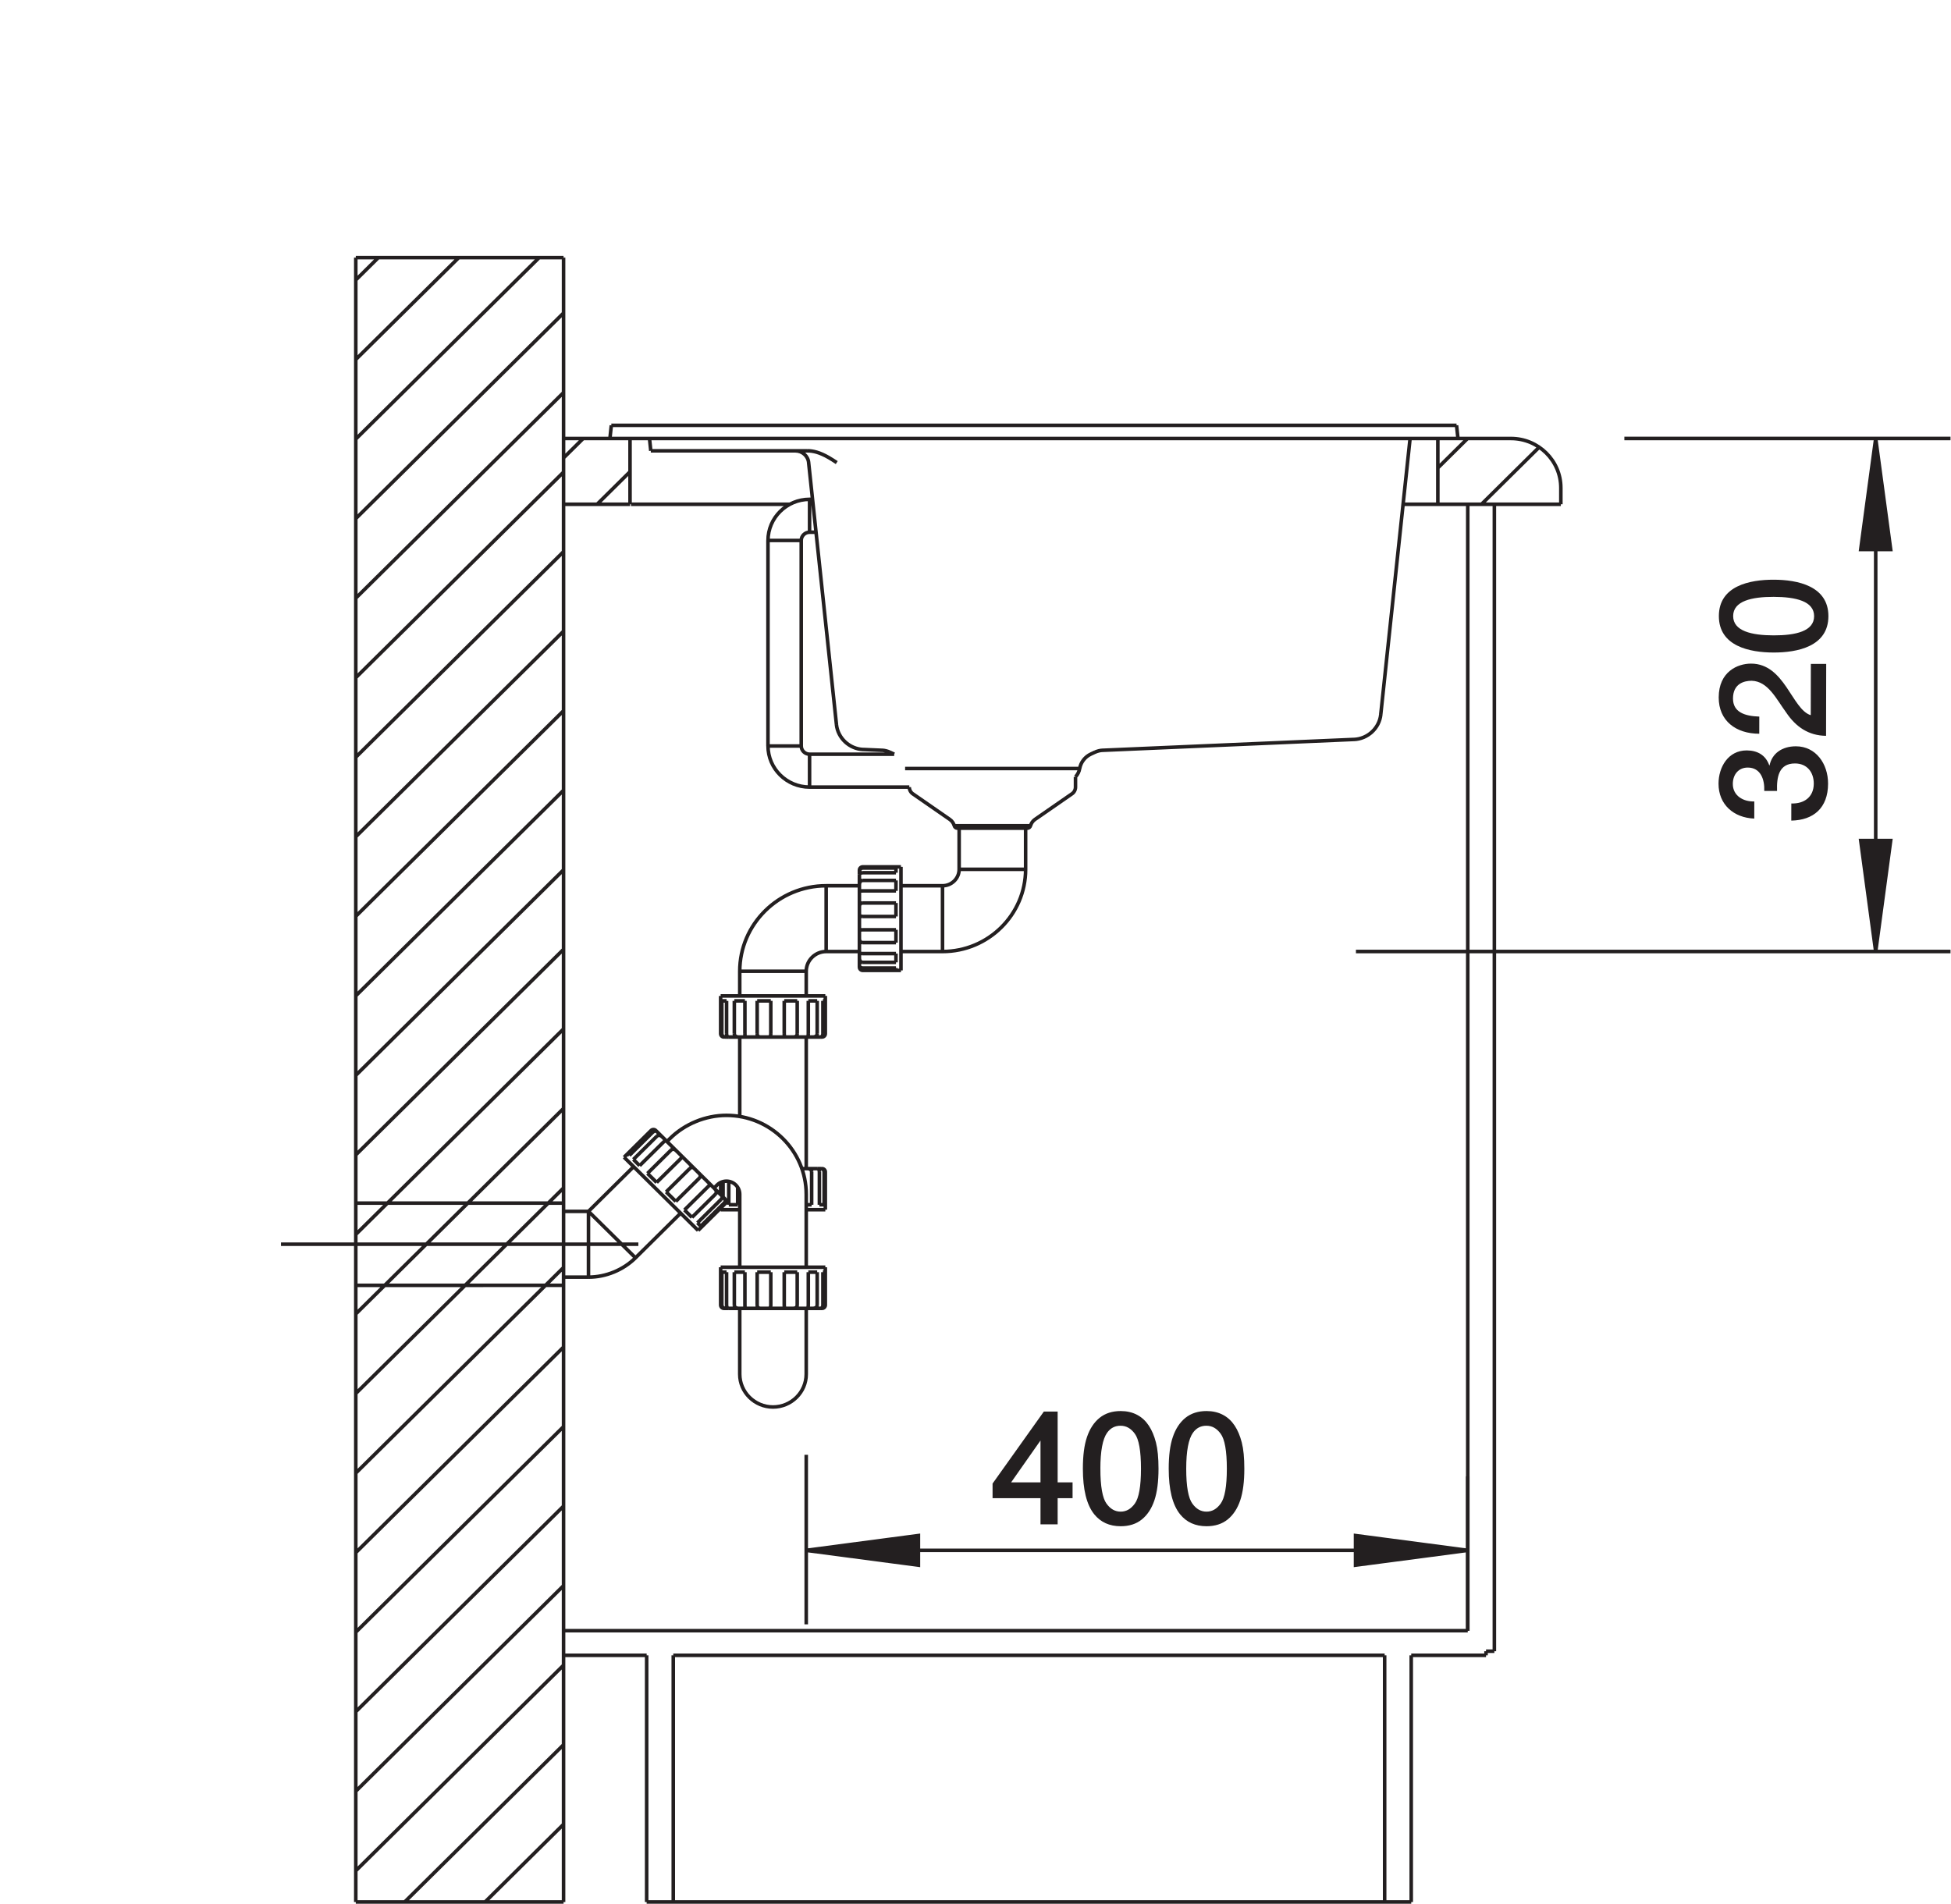 <?xml version="1.0" encoding="UTF-8" standalone="no"?>
<!-- Created with Inkscape (http://www.inkscape.org/) -->

<svg
   version="1.1"
   id="svg2"
   xml:space="preserve"
   width="103.708"
   height="101.206"
   viewBox="0 0 103.708 101.206"
   xmlns="http://www.w3.org/2000/svg"
   xmlns:svg="http://www.w3.org/2000/svg"><defs
     id="defs6"><clipPath
       clipPathUnits="userSpaceOnUse"
       id="clipPath20"><path
         d="M 0,75.905 H 77.781 V 0 H 0 Z"
         id="path18" /></clipPath></defs><g
     id="g8"
     transform="matrix(1.333,0,0,-1.333,0,101.206)"><g
       id="g10"
       transform="translate(41.563,16.735)"><path
         d="M 0,0 V 1.965 L -1.378,0 Z M 0,-1.533 V -0.49 H -1.911 V 0 L 0.1,2.824 H 0.542 V 0 H 1.137 V -0.49 H 0.542 v -1.043 z"
         style="fill:#231f20;fill-opacity:1;fill-rule:nonzero;stroke:none"
         id="path12" /></g><g
       id="g14"><g
         id="g16"
         clip-path="url(#clipPath20)"><g
           id="g22"
           transform="translate(43.809,17.35)"><path
             d="m 0,0 c 0,-0.715 0.085,-1.191 0.254,-1.428 0.17,-0.238 0.378,-0.355 0.626,-0.355 0.249,0 0.457,0.119 0.627,0.357 C 1.676,-1.189 1.761,-0.713 1.761,0 1.761,0.717 1.676,1.195 1.507,1.43 1.337,1.666 1.127,1.785 0.875,1.785 0.626,1.785 0.428,1.68 0.279,1.471 0.093,1.207 0,0.715 0,0 m -0.556,0 c 0,0.516 0.054,0.932 0.161,1.244 0.107,0.315 0.267,0.557 0.478,0.729 C 0.294,2.143 0.56,2.229 0.88,2.229 1.118,2.229 1.325,2.18 1.503,2.086 1.681,1.992 1.829,1.855 1.945,1.678 2.061,1.502 2.153,1.285 2.218,1.029 2.285,0.775 2.318,0.432 2.318,0 2.318,-0.512 2.264,-0.924 2.159,-1.238 2.052,-1.553 1.893,-1.795 1.681,-1.967 1.47,-2.139 1.204,-2.223 0.88,-2.223 c -0.424,0 -0.758,0.151 -1,0.452 C -0.41,-1.41 -0.556,-0.818 -0.556,0"
             style="fill:#231f20;fill-opacity:1;fill-rule:nonzero;stroke:none"
             id="path24" /></g><g
           id="g26"
           transform="translate(47.232,17.35)"><path
             d="m 0,0 c 0,-0.715 0.085,-1.191 0.255,-1.428 0.169,-0.238 0.377,-0.355 0.625,-0.355 0.25,0 0.458,0.119 0.627,0.357 0.17,0.237 0.255,0.713 0.255,1.426 0,0.717 -0.085,1.195 -0.255,1.43 C 1.338,1.666 1.128,1.785 0.875,1.785 0.626,1.785 0.428,1.68 0.279,1.471 0.094,1.207 0,0.715 0,0 m -0.556,0 c 0,0.516 0.053,0.932 0.161,1.244 0.107,0.315 0.267,0.557 0.478,0.729 0.212,0.17 0.478,0.256 0.797,0.256 0.237,0 0.444,-0.049 0.623,-0.143 C 1.682,1.992 1.828,1.855 1.945,1.678 2.061,1.502 2.152,1.285 2.218,1.029 2.284,0.775 2.317,0.432 2.317,0 2.317,-0.512 2.264,-0.924 2.158,-1.238 2.052,-1.553 1.893,-1.795 1.682,-1.967 1.47,-2.139 1.203,-2.223 0.88,-2.223 c -0.425,0 -0.758,0.151 -1,0.452 C -0.41,-1.41 -0.556,-0.818 -0.556,0"
             style="fill:#231f20;fill-opacity:1;fill-rule:nonzero;stroke:none"
             id="path28" /></g><g
           id="g30"
           transform="translate(47.232,17.35)"><path
             d="m 0,0 c 0,-0.715 0.085,-1.191 0.255,-1.428 0.169,-0.238 0.377,-0.355 0.625,-0.355 0.25,0 0.458,0.119 0.627,0.357 0.17,0.237 0.255,0.713 0.255,1.426 0,0.717 -0.085,1.195 -0.255,1.43 C 1.338,1.666 1.128,1.785 0.875,1.785 0.626,1.785 0.428,1.68 0.279,1.471 0.094,1.207 0,0.715 0,0 Z m -0.556,0 c 0,0.516 0.053,0.932 0.161,1.244 0.107,0.315 0.267,0.557 0.478,0.729 0.212,0.17 0.478,0.256 0.797,0.256 0.237,0 0.444,-0.049 0.623,-0.143 C 1.682,1.992 1.828,1.855 1.945,1.678 2.061,1.502 2.152,1.285 2.218,1.029 2.284,0.775 2.317,0.432 2.317,0 2.317,-0.512 2.264,-0.924 2.158,-1.238 2.052,-1.553 1.893,-1.795 1.682,-1.967 1.47,-2.139 1.203,-2.223 0.88,-2.223 c -0.425,0 -0.758,0.151 -1,0.452 C -0.41,-1.41 -0.556,-0.818 -0.556,0 Z m -2.867,0 c 0,-0.715 0.085,-1.191 0.254,-1.428 0.169,-0.238 0.378,-0.355 0.626,-0.355 0.249,0 0.457,0.119 0.627,0.357 0.169,0.237 0.254,0.713 0.254,1.426 0,0.717 -0.085,1.195 -0.254,1.43 -0.17,0.236 -0.38,0.355 -0.632,0.355 -0.249,0 -0.448,-0.105 -0.596,-0.314 C -3.33,1.207 -3.423,0.715 -3.423,0 Z m -0.556,0 c 0,0.516 0.053,0.932 0.161,1.244 0.107,0.315 0.267,0.557 0.478,0.729 0.211,0.17 0.477,0.256 0.797,0.256 0.237,0 0.444,-0.049 0.623,-0.143 0.178,-0.094 0.325,-0.231 0.441,-0.408 0.117,-0.176 0.208,-0.393 0.274,-0.649 0.066,-0.254 0.1,-0.597 0.1,-1.029 0,-0.512 -0.054,-0.924 -0.16,-1.238 -0.106,-0.315 -0.265,-0.557 -0.477,-0.729 -0.211,-0.172 -0.478,-0.256 -0.801,-0.256 -0.425,0 -0.758,0.151 -1,0.452 -0.29,0.361 -0.436,0.953 -0.436,1.771 z m -1.69,-0.615 V 1.35 l -1.378,-1.965 z m 0,-1.533 v 1.043 H -7.58 v 0.49 l 2.011,2.824 h 0.442 v -2.824 h 0.595 v -0.49 h -0.595 v -1.043 z"
             style="fill:none;stroke:#231f20;stroke-width:0.142;stroke-linecap:butt;stroke-linejoin:miter;stroke-miterlimit:2.613;stroke-dasharray:none;stroke-opacity:1"
             id="path32" /></g><g
           id="g34"
           transform="translate(32.15,14.094)"><path
             d="M 0,0 4.474,-0.59 V 0.59 Z"
             style="fill:#231f20;fill-opacity:1;fill-rule:nonzero;stroke:none"
             id="path36" /></g><g
           id="g38"
           transform="translate(32.15,14.094)"><path
             d="M 0,0 4.474,-0.59 V 0.59 Z"
             style="fill:none;stroke:#231f20;stroke-width:0.142;stroke-linecap:butt;stroke-linejoin:miter;stroke-miterlimit:2.613;stroke-dasharray:none;stroke-opacity:1"
             id="path40" /></g><g
           id="g42"
           transform="translate(58.53,14.094)"><path
             d="m 0,0 h -13.19 m -13.19,0 h 13.19 M 0,-3.203 v 6.154 m -26.38,0.86 v -6.762"
             style="fill:none;stroke:#231f20;stroke-width:0.142;stroke-linecap:butt;stroke-linejoin:miter;stroke-miterlimit:2.613;stroke-dasharray:none;stroke-opacity:1"
             id="path44" /></g><g
           id="g46"
           transform="translate(58.53,14.094)"><path
             d="M 0,0 -4.475,0.59 V -0.59 Z"
             style="fill:#231f20;fill-opacity:1;fill-rule:nonzero;stroke:none"
             id="path48" /></g><g
           id="g50"
           transform="translate(58.53,14.094)"><path
             d="M 0,0 -4.475,0.59 V -0.59 Z"
             style="fill:none;stroke:#231f20;stroke-width:0.142;stroke-linecap:butt;stroke-linejoin:miter;stroke-miterlimit:2.613;stroke-dasharray:none;stroke-opacity:1"
             id="path52" /></g><g
           id="g54"
           transform="translate(74.798,37.976)"><path
             d="M 0,0 0.597,4.427 H -0.597 Z"
             style="fill:#231f20;fill-opacity:1;fill-rule:nonzero;stroke:none"
             id="path56" /></g><g
           id="g58"
           transform="translate(74.798,37.976)"><path
             d="M 0,0 0.597,4.427 H -0.597 Z"
             style="fill:none;stroke:#231f20;stroke-width:0.142;stroke-linecap:butt;stroke-linejoin:miter;stroke-miterlimit:2.613;stroke-dasharray:none;stroke-opacity:1"
             id="path60" /></g><g
           id="g62"
           transform="translate(74.798,58.437)"><path
             d="m 0,0 v -10.23 m 0,-10.23 v 10.23 M -10.023,0 H 2.983 m -23.71,-20.46 h 23.71"
             style="fill:none;stroke:#231f20;stroke-width:0.142;stroke-linecap:butt;stroke-linejoin:miter;stroke-miterlimit:2.613;stroke-dasharray:none;stroke-opacity:1"
             id="path64" /></g><g
           id="g66"
           transform="translate(74.798,58.437)"><path
             d="M 0,0 -0.597,-4.427 H 0.597 Z"
             style="fill:#231f20;fill-opacity:1;fill-rule:nonzero;stroke:none"
             id="path68" /></g><g
           id="g70"
           transform="translate(74.798,58.437)"><path
             d="M 0,0 -0.597,-4.427 H 0.597 Z"
             style="fill:none;stroke:#231f20;stroke-width:0.142;stroke-linecap:butt;stroke-linejoin:miter;stroke-miterlimit:2.613;stroke-dasharray:none;stroke-opacity:1"
             id="path72" /></g><g
           id="g74"
           transform="translate(22.473,65.65)"><path
             d="M 0,0 H -8.285 M 1.905,-6.689 H 35.61 M 0,-7.214 H 37.78 M 9.732,-7.706 H 3.479 M 9.81,-9.64 H 9.929 M 2.651,-9.837 H 0 m 9.031,0 H 2.688 m 37.081,0 h -6.291 m 6.291,0 v 0.656 m -4.102,1.967 -0.057,0.525 m -25.8,-4.263 h 0.258 M 8.152,-11.28 h 1.326 m 27.64,-44.298 v 45.741 m -0.332,-45.905 v 0.164 m -0.729,0.819 v 44.922 m -1.193,0 v 2.623 m -1.061,-48.528 v -9.838 m -1.06,9.838 v -9.838 m 1.014,58.366 -1.169,-11.005 m -19.883,-1.43 -0.751,0.033 m -3.802,0.139 h 1.326 m 3.707,-0.328 H 9.81 m 10.771,-0.571 H 13.62 m 0.167,-0.74 H 9.81 m 11.686,1.467 10.02,0.433 m -18.343,-0.583 -0.166,0.077 m 2.574,-2.937 h 3.039 m -0.127,-0.097 h -2.785 m -2.253,-1.541 H 11.931 M 0.995,-40.66 c 0.693,0 1.387,0.287 1.874,0.77 m -1.874,-0.77 c 0.693,0 1.387,0.287 1.874,0.77 m 6.905,31.715 c -0.027,0.267 -0.257,0.469 -0.528,0.469 m 0.528,-0.469 c -0.027,0.267 -0.257,0.469 -0.528,0.469 m 11.169,-13.001 c 0.085,0.089 0.145,0.207 0.165,0.331 m -0.165,-0.331 c 0.085,0.089 0.145,0.207 0.165,0.331 m -9.699,1.756 c 0.057,-0.545 0.519,-0.976 1.074,-0.998 m -1.074,0.998 c 0.057,-0.545 0.519,-0.976 1.074,-0.998 m 19.561,0.401 c 0.555,0.022 1.017,0.453 1.073,0.997 m -1.073,-0.997 c 0.555,0.022 1.017,0.453 1.073,0.997 m -11.56,-1.579 c -0.233,-0.107 -0.404,-0.328 -0.447,-0.577 m 0.447,0.577 c -0.233,-0.107 -0.404,-0.328 -0.447,-0.577 m -7.397,0.571 -0.013,0.006 m 0.013,-0.006 -0.013,0.006 m 8.325,0.151 c -0.103,-0.003 -0.212,-0.034 -0.302,-0.074 m 0.302,0.074 c -0.103,-0.003 -0.212,-0.034 -0.302,-0.074 m -8.189,0 c -0.09,0.04 -0.199,0.071 -0.301,0.074 m 0.301,-0.074 c -0.09,0.04 -0.199,0.071 -0.301,0.074 m 27.064,10.467 c 0,1.083 -0.894,1.967 -1.989,1.967 m 1.989,-1.967 c 0,1.083 -0.894,1.967 -1.989,1.967 M 8.153,-19.477 c 0,-0.903 0.744,-1.639 1.657,-1.639 m -1.657,1.639 c 0,-0.903 0.744,-1.639 1.657,-1.639 m -0.332,1.639 c 0,-0.18 0.149,-0.328 0.332,-0.328 m -0.332,0.328 c 0,-0.18 0.149,-0.328 0.332,-0.328 m 0,10.165 c -0.913,0 -1.657,-0.736 -1.657,-1.64 m 1.657,1.64 c -0.913,0 -1.657,-0.736 -1.657,-1.64 m 1.657,0.328 c -0.183,0 -0.332,-0.147 -0.332,-0.328 m 0.332,0.328 c -0.183,0 -0.332,-0.147 -0.332,-0.328 M 7.026,-37.357 c 0,0.289 -0.238,0.525 -0.53,0.525 -0.139,0 -0.278,-0.056 -0.375,-0.154 m 0.905,-0.371 c 0,0.289 -0.238,0.525 -0.53,0.525 -0.139,0 -0.278,-0.056 -0.375,-0.154 m 3.556,-0.371 c 0,1.734 -1.429,3.149 -3.181,3.149 -0.833,0 -1.666,-0.344 -2.249,-0.922 m 5.43,-2.227 c 0,1.734 -1.429,3.149 -3.181,3.149 -0.833,0 -1.666,-0.344 -2.249,-0.922 m 10.865,7.456 c 1.825,0 3.314,1.472 3.314,3.278 m -3.314,-3.278 c 1.825,0 3.314,1.472 3.314,3.278 m -3.314,-0.655 c 0.365,0 0.663,0.294 0.663,0.655 m -0.663,-0.655 c 0.365,0 0.663,0.294 0.663,0.655 m -5.303,-0.655 c -1.898,0 -3.446,-1.532 -3.446,-3.41 m 3.446,3.41 c -1.898,0 -3.446,-1.532 -3.446,-3.41 m 3.446,0.787 c -0.437,0 -0.795,-0.354 -0.795,-0.787 m 0.795,0.787 c -0.437,0 -0.795,-0.354 -0.795,-0.787 M 7.026,-44.529 c 0,-0.721 0.596,-1.31 1.326,-1.31 0.73,0 1.325,0.589 1.325,1.31 m -2.651,0 c 0,-0.721 0.596,-1.31 1.326,-1.31 0.73,0 1.325,0.589 1.325,1.31 m 10.596,23.144 c 0.089,0.06 0.142,0.162 0.142,0.269 m -0.142,-0.269 c 0.089,0.06 0.142,0.162 0.142,0.269 m -1.614,-1.288 c -0.087,-0.059 -0.154,-0.156 -0.181,-0.257 m 0.181,0.257 c -0.087,-0.059 -0.154,-0.156 -0.181,-0.257 m -0.127,-0.095 c 0.059,0 0.111,0.041 0.127,0.097 m -0.127,-0.097 c 0.059,0 0.111,0.041 0.127,0.097 m -3.039,-0.001 c 0.015,-0.056 0.068,-0.096 0.127,-0.096 m -0.127,0.096 c 0.015,-0.056 0.068,-0.096 0.127,-0.096 m -0.127,0.097 c -0.027,0.101 -0.094,0.196 -0.182,0.255 m 0.182,-0.255 c -0.027,0.101 -0.094,0.196 -0.182,0.255 m -1.612,1.288 c 0,-0.107 0.053,-0.209 0.141,-0.269 m -0.141,0.269 c 0,-0.107 0.053,-0.209 0.141,-0.269 M 6.443,-37.732 c 0.025,0.024 0.039,0.059 0.039,0.092 0,0.035 -0.014,0.068 -0.039,0.094 m 0,-0.186 c 0.025,0.024 0.039,0.059 0.039,0.092 0,0.035 -0.014,0.068 -0.039,0.094 m -2.765,2.736 c -0.024,0.023 -0.059,0.037 -0.093,0.037 -0.035,0 -0.07,-0.014 -0.094,-0.037 m 0.187,0 c -0.024,0.023 -0.059,0.037 -0.093,0.037 -0.035,0 -0.07,-0.014 -0.094,-0.037 m 2.773,-6.963 c 0,-0.072 0.059,-0.133 0.132,-0.133 m -0.132,0.133 c 0,-0.072 0.059,-0.133 0.132,-0.133 m 3.911,0 c 0.073,0 0.132,0.061 0.132,0.133 m -0.132,-0.133 c 0.073,0 0.132,0.061 0.132,0.133 m 1.492,17.476 c -0.073,0 -0.133,-0.059 -0.133,-0.131 m 0.133,0.131 c -0.073,0 -0.133,-0.059 -0.133,-0.131 m 0,-3.869 c 0,-0.073 0.06,-0.131 0.133,-0.131 m -0.133,0.131 c 0,-0.073 0.06,-0.131 0.133,-0.131 m -1.492,-8.034 c 0,0.072 -0.059,0.13 -0.132,0.13 m 0.132,-0.13 c 0,0.072 -0.059,0.13 -0.132,0.13 m -4.043,5.379 c 0,-0.072 0.059,-0.131 0.132,-0.131 m -0.132,0.131 c 0,-0.072 0.059,-0.131 0.132,-0.131 m 3.911,0 c 0.073,0 0.132,0.059 0.132,0.131 m -0.132,-0.131 c 0.073,0 0.132,0.059 0.132,0.131 m 0.455,22.778 -0.162,0.105 -0.149,0.091 -0.137,0.075 -0.126,0.06 -0.118,0.048 -0.108,0.036 -0.099,0.025 -0.093,0.017 -0.087,0.01 -0.083,0.002 M 0,-62.48 l -3.131,-3.1 m 15.062,41.048 -0.027,-0.002 -0.027,-0.005 -0.025,-0.009 -0.02,-0.011 -0.016,-0.011 -0.011,-0.012 -0.006,-0.008 -10e-4,-0.005 m 2.13,3.21 1.471,-1.019 m -2.143,-1.941 h -1.325 m 3.844,-0.051 h 2.651 m -5.17,-0.136 h -1.325 m 1.325,-0.306 h -1.325 m 1.524,-0.213 h 1.657 m -4.64,0 h 1.326 m 1.458,-0.205 h -1.325 m 1.325,-0.483 h -1.325 m 1.325,-0.537 h -1.325 m 1.325,-0.531 h -1.325 m -0.079,1.55 -0.006,-10e-4 m 0.085,-1.018 -0.027,0.002 -0.027,0.003 -0.025,0.008 -0.02,0.012 -0.016,0.016 -0.011,0.021 -0.006,0.026 -10e-4,0.029 m 0.048,0.901 -0.014,10e-4 -0.016,0.003 -0.011,0.005 -0.006,0.01 -10e-4,0.015 M 0,-59.308 -6.337,-65.58 m 18.268,40.324 h -0.027 l -0.052,-0.001 m 1.404,-2.062 h -1.325 m 1.524,-0.355 h 1.657 m -4.64,0 h 1.326 m 1.458,-0.082 h -1.325 m 1.325,-0.35 h -1.325 m 1.325,-0.226 h -1.325 m 1.325,-0.095 h -1.325 m 1.524,-0.001 H 11.931 M 9.677,-28.461 H 7.026 m 3.413,-0.984 H 6.264 m 4.078,-0.197 h 0.096 m -3.937,0 H 6.312 m 0.92,0 H 6.81 m 1.454,0 H 7.721 m 1.597,0 H 8.8 m 1.314,0 H 9.76 m 2.171,2.323 -0.032,0.003 -0.03,0.011 -0.026,0.017 -0.02,0.024 -0.014,0.032 -0.009,0.038 -0.002,0.046 m 0.133,-0.958 -0.027,0.002 -0.027,0.01 -0.025,0.016 -0.02,0.023 -0.016,0.028 -0.011,0.031 -0.006,0.035 -10e-4,0.034 m 0.133,-0.5 -0.027,0.003 -0.027,0.008 -0.025,0.016 -0.02,0.019 -0.016,0.022 -0.011,0.025 -0.006,0.024 m 0.012,0.567 h 0.005 l 0.016,-0.003 0.02,-0.003 0.025,-0.004 0.027,-0.002 0.027,-0.001 M 0,-56.136 -8.285,-64.334 M 0,-52.964 -8.285,-61.162 m 28.7,40.454 v -0.408 M 6.562,-31.084 h -0.09 m 3.777,0 H 6.564 m 3.732,0 H 10.25 m 0.069,0.001 -0.023,-0.001 m -0.537,0 -0.008,0.001 -0.004,0.006 v 0.005 m -0.854,-0.012 -0.026,0.001 -0.022,0.006 -0.017,0.01 -0.012,0.016 -0.007,0.02 -0.005,0.025 -0.003,0.027 -10e-4,0.026 m -2.328,-0.131 -0.027,0.001 -0.029,0.006 -0.029,0.01 -0.025,0.016 -0.021,0.02 -0.016,0.025 -0.01,0.027 -0.003,0.026 m 1.568,-0.131 -0.036,0.001 -0.033,0.006 -0.029,0.01 -0.023,0.016 -0.017,0.02 -0.013,0.025 -0.006,0.027 -0.002,0.026 m -0.726,-0.131 -0.037,0.001 -0.036,0.006 -0.033,0.01 -0.028,0.016 -0.022,0.02 -0.017,0.025 -0.009,0.027 -0.003,0.026 M 0,-49.792 -8.285,-57.99 m 18.534,26.906 0.011,0.001 0.015,0.006 0.016,0.01 0.016,0.016 0.015,0.02 0.011,0.025 0.007,0.027 0.002,0.026 m 8.084,6.557 v 1.64 M 0,-46.621 -8.285,-54.818 m 47.184,47.251 -2.294,-2.27 m -20.83,-14.559 v 1.64 m -0.663,-2.295 v -2.623 m -1.657,-0.754 v 4.131 m -3.314,-12.035 h 0.089 m -0.728,0 h 0.637 m 1.659,8.091 10e-4,-0.01 0.006,-0.015 0.011,-0.016 0.016,-0.016 0.02,-0.014 0.025,-0.011 0.027,-0.007 0.027,-0.002 m -1.701,-8 h 0.028 l 0.03,-0.005 0.028,-0.01 0.025,-0.016 0.021,-0.021 0.016,-0.026 0.01,-0.025 0.003,-0.027 m -0.683,0.13 h 0.037 l 0.036,-0.005 0.033,-0.01 0.028,-0.016 0.022,-0.021 0.017,-0.026 0.009,-0.025 0.003,-0.027 M -8.285,-37.708 H 0 m 10.202,-0.065 h 0.189 m -0.714,0 h 0.216 m -3.304,0 h 0.354 m -1.577,-1.025 1.077,1.066 m -0.971,-0.894 0.937,0.927 m -1.071,-0.795 0.938,0.928 m -1.247,1.233 0.02,0.017 0.022,0.016 0.023,0.013 0.023,0.006 H 5.14 l 0.022,-0.008 0.023,-0.015 0.022,-0.02 m 0.61,-0.67 0.011,0.01 0.012,0.01 0.012,0.002 0.011,-0.002 0.012,-0.01 M 0,-43.449 -8.285,-51.646 m 13.405,13.369 0.937,0.926 m -0.058,0.244 0.122,0.121 M 36.05,-7.214 34.864,-8.388 m -30.043,-29.594 0.938,0.928 m -2.89,-2.836 1.8,1.781 m -0.193,0.469 0.938,0.928 m -1.322,-0.549 0.937,0.928 m 0.784,-0.665 0.004,0.004 m 7.439,12.462 v 0.187 m 0,-0.911 v 0.418 m 0,-1.438 v 0.537 m 0,-1.58 v 0.512 m 0,-1.299 v 0.35 m 0,-0.671 v 0.095 m -1.458,3.74 v 0.164 m 0,-3.813 v 3.646 m 0,-3.692 v 0.045 m 10e-4,-0.068 -10e-4,0.023 M 9.773,-8.175 10.882,-18.619 M 9.677,-37.97 h 0.762 m -4.175,0 H 7.026 M 0,-38.037 h 0.994 m 4.765,0.983 0.018,0.017 0.036,0.039 m 0.463,-0.568 0.017,0.02 0.015,0.021 0.012,0.025 0.007,0.022 0.002,0.02 v 0.015 l -0.002,0.01 -0.002,0.004 m 5.473,9.673 10e-4,0.008 0.006,0.004 0.006,0.001 m -1.697,-14.03 -0.003,-0.027 -0.009,-0.026 -0.017,-0.025 -0.023,-0.022 -0.028,-0.015 -0.032,-0.01 -0.035,-0.006 -0.035,-0.002 m 0.506,0.133 -0.003,-0.027 -0.009,-0.026 -0.015,-0.025 -0.019,-0.022 -0.023,-0.015 -0.025,-0.01 -0.025,-0.006 m 1.479,15.007 10e-4,0.024 0.006,0.022 0.011,0.016 0.016,0.012 0.02,0.008 0.025,0.005 0.027,0.002 0.027,0.001 m -0.133,2.304 10e-4,0.027 0.006,0.029 m -0.007,-0.574 0.002,0.046 0.009,0.04 0.014,0.034 0.02,0.026 0.026,0.021 0.03,0.012 0.032,0.004 m -0.133,-1.058 10e-4,0.035 0.006,0.033 0.011,0.028 0.016,0.023 0.02,0.017 0.025,0.012 0.027,0.007 0.027,0.002 M 2.983,-39.347 h -14.251 m 17.532,-0.918 h 4.175 M 6.501,-40.462 H 6.312 m 0.92,0 H 6.81 m 1.454,0 H 7.721 m 1.597,0 H 8.8 m 1.314,0 H 9.76 m 0.678,0 h -0.096 m 9.931,19.077 -1.471,-1.019 m -15.09,-14.48 0.938,0.926 m -0.929,0.919 0.021,0.016 0.025,0.014 0.03,0.006 0.031,-0.002 0.03,-0.008 0.031,-0.016 0.028,-0.021 0.026,-0.024 m -0.451,0.262 0.021,0.016 0.025,0.013 0.028,0.008 h 0.029 l 0.027,-0.006 0.025,-0.01 0.022,-0.013 m 0.397,-0.408 -0.01,-0.008 -0.016,-0.012 -0.021,-0.014 -0.024,-0.019 -0.024,-0.022 m 0.313,-0.308 0.02,0.017 0.025,0.012 0.027,0.008 0.029,0.002 0.029,-0.008 0.029,-0.014 0.029,-0.021 0.028,-0.026 m -4.5,-4.65 -8.285,-8.199 m 11.631,11.951 0.938,0.928 m -0.038,0.465 -0.122,-0.121 m -1.09,-0.963 0.937,0.927 m -2.977,-2.75 1.8,1.782 m -0.01,0.289 0.937,0.927 m -1.098,-0.767 0.937,0.928 m -1.005,-0.862 0.937,0.928 m -1.079,-1.066 1.078,1.068 m 6.981,9.759 v -2.623 M 10.439,-37.97 v 1.508 m 0,-3.803 v -1.508 m 0,12.328 v -1.508 m -10e-4,-9.509 v -1.311 m 0,12.131 v -1.311 m -0.047,-6.82 v 1.311 m -0.049,-4 v -1.311 m 0,12.131 v -1.311 m -0.14,-6.82 v 1.311 m -0.088,-4 v -1.311 m 0,12.131 v -1.311 m -0.221,-6.82 v 1.311 M 9.81,-21.116 v 1.311 m 0,10.165 v -1.312 m -0.05,-29.51 v -1.311 m 0,12.131 v -1.311 m -0.083,-9.312 v 2.908 m 0,-7.172 v 2.623 m 0,10.822 v -5.248 m 0,7.871 v -0.984 m -0.199,9.968 v 8.197 m -0.16,-29.182 v -1.311 m 0,12.131 v -1.311 M 8.8,-40.462 v -1.311 m 0,12.131 v -1.311 m -0.536,-9.509 v -1.311 m 0,12.131 v -1.311 m -0.112,11.476 v 8.197 m -1.744,-26.233 0.017,-0.026 m -0.035,0.045 0.018,-0.019 m -0.081,0.082 0.116,-0.115 m -2.757,2.728 2.639,-2.611 m -2.656,2.625 0.017,-0.014 M 0,-40.66 h 0.994 m 10.811,16.213 0.011,0.028 0.016,0.025 0.02,0.021 0.025,0.016 0.027,0.009 0.027,0.003 M 9.318,-41.773 9.315,-41.806 9.304,-41.835 9.287,-41.861 9.262,-41.88 9.23,-41.894 9.191,-41.902 9.145,-41.906 m 0.969,10.953 -0.003,-0.026 -0.009,-0.027 -0.017,-0.025 -0.023,-0.02 -0.028,-0.016 -0.032,-0.01 -0.035,-0.006 -0.035,-0.001 m 0.506,0.131 -0.003,-0.026 -0.009,-0.027 -0.015,-0.025 -0.019,-0.02 -0.023,-0.016 -0.025,-0.01 -0.025,-0.006 m -1.001,0.13 -0.002,-0.026 -0.008,-0.027 -0.014,-0.025 -0.02,-0.02 -0.025,-0.016 -0.031,-0.01 -0.035,-0.006 -0.038,-0.001 m 0.602,-10.808 v 0.004 l 0.002,0.015 0.003,0.022 0.004,0.025 0.003,0.026 10e-4,0.027 m -0.013,10.701 v 0.005 l 0.002,0.016 0.003,0.02 0.004,0.025 0.003,0.027 10e-4,0.026 M 8.264,-41.773 8.263,-41.8 8.258,-41.826 8.25,-41.851 l -0.011,-0.022 -0.016,-0.015 -0.021,-0.01 -0.027,-0.006 -0.03,-0.002 m 0.119,10.953 -10e-4,-0.026 -0.005,-0.027 -0.008,-0.025 -0.011,-0.02 -0.016,-0.016 -0.021,-0.01 -0.027,-0.006 -0.03,-0.001 m 2.057,-5.378 -0.003,0.031 -0.007,0.031 -0.011,0.025 -0.012,0.02 -0.013,0.014 -0.011,0.008 -0.006,10e-4 m -3.714,-1.207 0.012,-0.027 0.007,-0.029 0.001,-0.03 -0.007,-0.027 -0.012,-0.025 -0.017,-0.022 m -1.73,1.899 0.017,-0.02 0.011,-0.019 0.004,-0.018 L 4.708,-35.876 4.7,-35.898 4.685,-35.917 4.668,-35.939 4.65,-35.958 m 0.744,-0.551 0.025,-0.026 0.019,-0.027 0.013,-0.027 0.005,-0.028 -0.002,-0.027 -0.009,-0.025 -0.015,-0.024 -0.016,-0.019 m 0.607,-0.416 0.024,-0.028 0.022,-0.027 0.016,-0.031 0.008,-0.032 0.002,-0.029 -0.007,-0.029 -0.012,-0.026 -0.017,-0.021 m -2.338,2.5 -0.009,0.006 -0.014,0.008 -0.019,0.004 H 3.654 L 3.63,-34.839 3.604,-34.849 3.58,-34.863 3.56,-34.878 m 6.199,-7.028 -0.008,0.002 -0.004,0.006 v 0.006 m -0.854,-0.014 -0.026,0.002 -0.022,0.006 -0.017,0.01 -0.012,0.015 -0.007,0.022 -0.005,0.025 -0.003,0.026 -10e-4,0.027 m -2.328,-0.133 -0.027,0.002 -0.029,0.006 m 0.579,-0.008 -0.046,0.004 -0.04,0.008 -0.035,0.014 -0.027,0.019 -0.02,0.026 -0.013,0.029 -0.004,0.033 m 1.07,-0.133 -0.036,0.002 -0.033,0.006 -0.029,0.01 -0.023,0.015 -0.017,0.022 -0.013,0.025 -0.006,0.026 -0.002,0.027 m -16.006,0.787 H 0 m 6.562,-0.92 H 6.396 m 3.853,0 H 6.564 m 3.732,0 H 10.25 m 0.069,0.002 -0.023,-0.002 m 10.732,22.107 0.166,0.077 m -10.945,-22.184 0.011,0.002 0.015,0.006 0.016,0.01 0.016,0.015 0.015,0.022 0.011,0.025 0.007,0.026 0.002,0.027 M 0,-37.103 -8.285,-45.3 M 0,-33.931 -8.285,-42.128 m 16.006,1.666 v -1.311 m 0,12.131 v -1.311 m -0.489,-9.509 v -1.311 m 0,12.131 v -1.311 M 7.026,-44.529 v 2.623 m 0,4.549 v -2.908 m 0,9.181 v -3.177 m 0,5.8 v -0.984 m -0.083,-8.328 v 0.691 m -0.133,-3.38 v -1.311 m 0,12.131 v -1.311 m -0.221,-6.82 v 0.932 m -0.088,-3.621 v -1.311 m 0,12.131 v -1.311 m -0.14,-6.513 v 0.615 m -0.049,-3.611 v -1.311 m 0,12.131 v -1.311 m -0.046,-6.418 v 0.483 m -0.002,-0.481 v 0.481 m 0,-1.082 v 0.06 m 0,-2.355 v -1.508 m 0,12.328 v -1.508 m 0.97,-0.078 v -0.007 m 0,-10.813 v -0.008 M 3.427,-7.214 3.479,-7.706 m 1.859,-30.788 0.134,-0.132 m -0.651,0.644 0.299,-0.295 m -1.028,1.016 0.384,-0.379 m -1.13,1.117 0.366,-0.361 m -0.928,0.918 0.25,-0.248 m -0.479,0.474 0.068,-0.066 m 2.743,-2.992 -2.953,2.92 m 4.821,-5.981 v -0.014 l -0.003,-0.015 -0.005,-0.01 -0.011,-0.006 -0.014,-0.002 m 0.033,10.868 v -0.013 l -0.003,-0.016 -0.005,-0.01 -0.011,-0.006 -0.014,-0.001 m 0.031,0.131 10e-4,-0.026 0.001,-0.052 M 7.232,-41.773 7.233,-41.8 7.234,-41.851 m -0.733,0.078 0.002,-0.027 0.005,-0.026 0.009,-0.025 0.011,-0.022 0.012,-0.015 0.011,-0.01 0.009,-0.006 0.004,-0.002 m -0.063,10.953 0.002,-0.032 0.008,-0.03 0.011,-0.025 0.012,-0.02 0.013,-0.014 0.011,-0.008 0.006,-0.002 M 4.065,-35.195 4.071,-35.203 4.067,-35.21 4.066,-35.212 M 0,-30.76 -8.285,-38.957 m 14.701,-2.941 -0.029,0.01 -0.025,0.015 -0.021,0.022 -0.016,0.025 -0.01,0.026 -0.003,0.027 M 4.375,-55.742 v -9.838 m -1.061,9.838 V -65.58 M 2.651,-9.837 v 2.623 M 0.994,-38.037 2.869,-39.89 M 0,-27.587 -8.285,-35.785 m 9.279,-2.252 V -40.66 M 0,-65.58 V 0 m 0,-24.416 -8.285,-8.197 M 1.849,-7.214 1.905,-6.689 M 0,-21.243 -8.285,-29.44 M 0,-54.759 h 36.057 m 0.729,-0.819 h 0.332 M 3.314,-55.742 H 0 m 32.743,0 H 4.375 m 32.411,0 H 33.803 M 0,-18.071 -8.285,-26.269 M 0,-14.899 -8.285,-23.096 M -8.285,0 V -65.58 M 0,-11.727 -8.285,-19.924 M 2.651,-8.538 1.338,-9.837 M 0,-8.555 -8.285,-16.752 M 0.783,-7.214 0,-7.989 m 0,2.607 -8.285,-8.198 m 11.599,-52 h 30.489 m -42.088,0 H 0 m 0,63.37 -8.285,-8.198 M -0.972,0 -8.285,-7.236 M -4.178,0 -8.285,-4.063 M -7.384,0 -8.285,-0.892"
             style="fill:none;stroke:#231f20;stroke-width:0.142;stroke-linecap:butt;stroke-linejoin:miter;stroke-miterlimit:2.613;stroke-dasharray:none;stroke-opacity:1"
             id="path76" /></g></g></g><g
       aria-label="320"
       transform="matrix(0.002,1,1,-0.002,72.811,43.008)"
       id="text80"
       style="font-weight:500;font-size:6px;font-family:'HelveticaNeueLT Pro 65 Md';-inkscape-font-specification:HelveticaNeueLTPro-Md;fill:#231f20"><path
         d="m 1.368,-1.95 c 0.54,-0.018 1.098,0.06 1.098,0.714 0,0.48 -0.348,0.75 -0.804,0.75 -0.534,0 -0.81,-0.384 -0.792,-0.894 H 0.186 c 0.018,0.882 0.504,1.464 1.476,1.464 0.798,0 1.488,-0.492 1.488,-1.284 0,-0.546 -0.282,-0.954 -0.762,-1.05 v -0.012 c 0.408,-0.144 0.594,-0.474 0.594,-0.9 0,-0.744 -0.672,-1.122 -1.326,-1.122 -0.84,0 -1.362,0.612 -1.392,1.428 h 0.684 c -0.018,-0.432 0.222,-0.858 0.696,-0.858 0.384,0 0.654,0.234 0.654,0.594 0,0.516 -0.474,0.678 -0.93,0.66 z"
         id="path82" /><path
         d="M 6.438,-0.612 H 4.392 C 4.62,-1.362 6.444,-1.65 6.444,-2.994 c 0,-0.54 -0.324,-1.29 -1.35,-1.29 -0.936,0 -1.446,0.69 -1.446,1.62 h 0.684 c 0.018,-0.594 0.18,-1.05 0.72,-1.05 0.594,0 0.708,0.444 0.708,0.744 -0.018,0.654 -0.72,0.978 -1.266,1.38 C 3.924,-1.206 3.576,-0.696 3.57,0 h 2.868 z"
         id="path84" /><path
         d="m 8.34,-4.284 c -1.206,0 -1.452,1.23 -1.452,2.184 0,0.954 0.246,2.184 1.452,2.184 1.206,0 1.452,-1.23 1.452,-2.184 0,-0.954 -0.246,-2.184 -1.452,-2.184 z m 0,3.798 c -0.6,0 -0.768,-0.732 -0.768,-1.614 0,-0.876 0.168,-1.614 0.768,-1.614 0.6,0 0.768,0.738 0.768,1.614 0,0.882 -0.168,1.614 -0.768,1.614 z"
         id="path86" /></g></g></svg>
